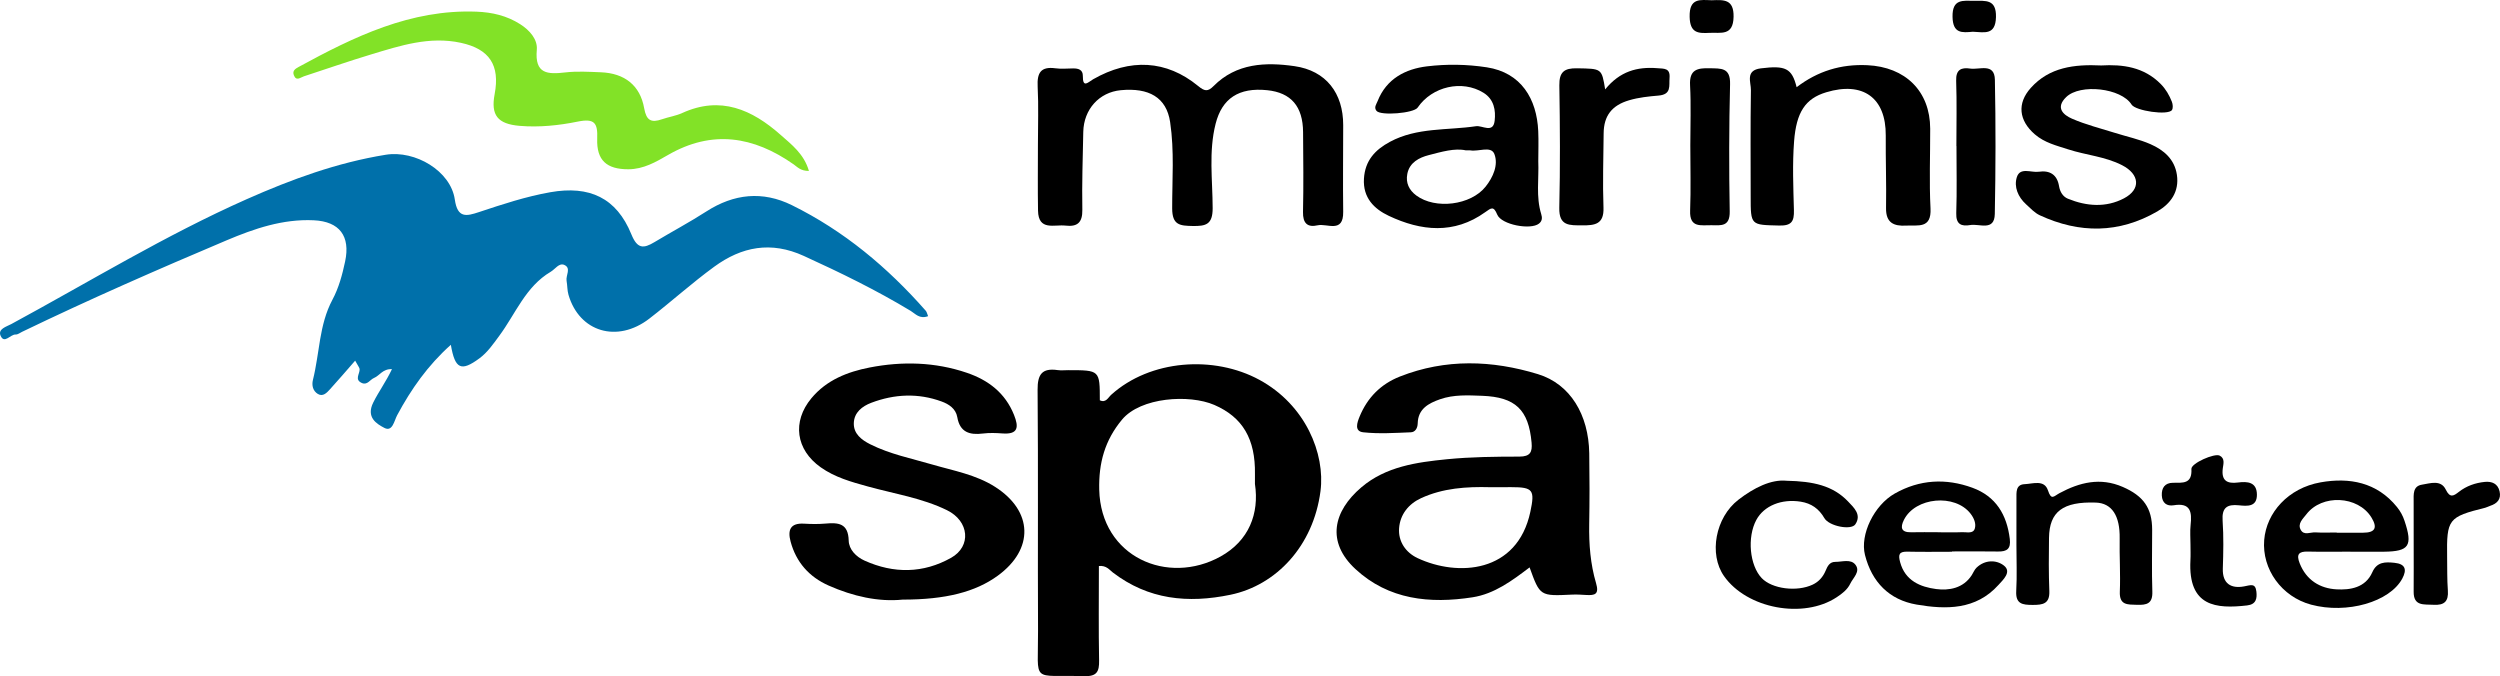 <svg xmlns="http://www.w3.org/2000/svg" xmlns:xlink="http://www.w3.org/1999/xlink" id="Layer_1" x="0px" y="0px" width="704.836px" height="190.633px" viewBox="0 0 704.836 190.633" xml:space="preserve"><path fill="#0070AA" d="M261.664,89.143c-2.434,0.885-3.569-0.683-4.911-1.493c-9.688-5.853-19.817-10.787-30.114-15.489 c-9.307-4.25-17.54-2.604-25.268,3.033c-6.304,4.599-12.116,9.864-18.3,14.636c-9.052,6.986-19.76,3.77-22.802-6.747 c-0.361-1.249-0.295-2.614-0.529-3.908c-0.276-1.523,1.399-3.596-0.66-4.491c-1.461-0.635-2.559,1.198-3.804,1.932 c-7.112,4.19-9.922,11.879-14.536,18.094c-1.694,2.281-3.267,4.619-5.586,6.328c-5.13,3.777-6.869,3.074-8.045-3.83 c-6.502,5.814-11.204,12.52-15.129,19.844c-0.866,1.617-1.313,4.787-3.619,3.584c-2.219-1.155-5.19-2.984-3.139-7.131 c1.521-3.071,3.589-5.857,5.284-9.428c-2.591-0.133-3.495,1.844-5.044,2.477c-1.157,0.474-1.888,2.123-3.46,1.422 c-2.131-0.953-0.542-2.566-0.613-3.898c-0.022-0.42-0.41-0.82-1.259-2.396c-2.576,2.943-4.794,5.557-7.107,8.083 c-0.879,0.96-1.973,2.18-3.414,1.302c-1.384-0.844-1.772-2.414-1.38-3.975c1.889-7.506,1.714-15.507,5.483-22.566 c1.811-3.392,2.794-7.056,3.594-10.826c1.507-7.111-1.556-11.256-8.846-11.596c-8.719-0.406-16.77,2.353-24.563,5.647 C44.5,75.948,25.205,84.396,6.23,93.549c-0.596,0.288-1.221,0.79-1.811,0.761c-1.498-0.074-3.175,2.741-4.239,0.376 c-0.873-1.941,1.651-2.588,2.997-3.316C25.21,79.444,46.61,66.33,69.576,56.147c12.621-5.596,25.476-10.3,39.175-12.516 c8.326-1.346,18.323,4.579,19.475,12.623c0.76,5.316,3.249,4.728,6.794,3.55c6.613-2.198,13.219-4.386,20.123-5.608 c11.046-1.955,18.677,1.587,22.859,11.863c1.692,4.158,3.419,4.067,6.537,2.192c4.843-2.912,9.846-5.57,14.594-8.625 c7.774-5.002,15.847-5.86,24.112-1.787c14.673,7.232,27,17.537,37.759,29.778C261.308,87.962,261.394,88.498,261.664,89.143z"></path><path d="M309.814,159.571c0,9.037-0.109,17.852,0.059,26.659c0.06,3.132-0.651,4.497-4.141,4.399 c-15.272-0.432-13.001,2.336-13.075-12.73c-0.112-22.65,0.076-45.303-0.124-67.951c-0.038-4.382,1.228-6.238,5.643-5.607 c0.979,0.141,1.995,0.021,2.994,0.021c8.903,0,8.903,0,8.909,8.491c1.703,0.825,2.34-0.769,3.207-1.552 c10.992-9.918,28.954-11.197,41.81-4.198c12.972,7.062,18.575,20.794,17.194,31.388c-2.01,15.416-12.465,26.506-25.363,29.188 c-12.011,2.496-23.163,1.396-33.192-6.286C312.762,160.647,311.938,159.381,309.814,159.571z M353.811,136.435 c0-1.423-0.01-2.089,0.002-2.753c0.163-9.924-3.482-16.074-11.459-19.521c-7.061-3.052-20.75-2.174-26.01,4.135 c-4.88,5.854-6.611,12.285-6.435,19.746c0.456,19.057,19.348,27.094,34.211,18.85C352.121,152.452,355.072,144.803,353.811,136.435z "></path><path d="M431.245,159.967c-4.927,3.74-9.922,7.474-16.084,8.43c-12.033,1.867-23.668,0.706-33.025-7.966 c-8.242-7.638-6.279-16.269,1.682-23.043c6.878-5.854,15.58-7.067,24.153-7.915c6.76-0.669,13.595-0.729,20.396-0.741 c3.047-0.006,3.68-1.262,3.44-3.916c-0.837-9.323-4.563-12.873-13.951-13.228c-3.999-0.149-8.019-0.369-11.854,0.973 c-3.227,1.129-6.208,2.703-6.302,6.796c-0.032,1.378-0.711,2.474-1.932,2.521c-4.475,0.179-8.999,0.481-13.425,0 c-2.6-0.282-1.706-2.783-1.017-4.453c2.198-5.327,5.966-9.143,11.354-11.268c12.887-5.08,25.999-4.627,38.925-0.672 c9.116,2.79,14.288,11.434,14.458,22.305c0.104,6.666,0.103,13.334-0.012,19.998c-0.096,5.643,0.34,11.244,1.931,16.625 c0.93,3.145-0.306,3.479-2.769,3.334c-1.328-0.08-2.664-0.172-3.99-0.107C434.173,168.075,434.174,168.086,431.245,159.967z  M420.115,137.358c-6.675-0.179-13.27,0.246-19.448,3.082c-3.601,1.652-5.925,4.648-6.215,8.471 c-0.284,3.74,1.859,6.873,5.229,8.447c11.307,5.286,28.088,4.266,31.775-13.061c1.307-6.137,0.782-6.953-5.346-6.949 C424.111,137.349,422.112,137.348,420.115,137.358z"></path><path d="M254.486,169.051c-6.761,0.695-13.984-0.908-20.888-3.973c-5.457-2.422-9.135-6.552-10.703-12.39 c-0.859-3.2-0.128-5.272,3.761-5.05c1.993,0.113,4.011,0.158,5.995-0.018c3.656-0.322,6.501-0.16,6.626,4.795 c0.063,2.492,2.065,4.558,4.474,5.643c8.246,3.713,16.544,3.622,24.407-0.797c5.77-3.243,5.105-10.352-1.171-13.418 c-7.038-3.438-14.822-4.621-22.31-6.688c-4.654-1.283-9.27-2.559-13.296-5.41c-7.014-4.97-8.092-12.856-2.639-19.442 c4.285-5.177,10.229-7.479,16.424-8.688c9.183-1.789,18.455-1.572,27.442,1.494c6.057,2.066,10.796,5.682,13.276,11.864 c1.364,3.399,1.246,5.563-3.265,5.228c-1.822-0.135-3.687-0.201-5.492,0.024c-3.767,0.472-6.501-0.349-7.234-4.61 c-0.418-2.425-2.408-3.682-4.398-4.412c-6.62-2.435-13.313-2.123-19.856,0.357c-2.568,0.975-4.83,2.729-4.922,5.725 c-0.093,3.02,2.184,4.74,4.623,5.969c5.537,2.785,11.607,3.99,17.504,5.715c6.018,1.759,12.268,2.828,17.703,6.295 c10.708,6.828,11.051,17.556,0.732,25.064C275.025,166.881,266.623,169.059,254.486,169.051z"></path><path d="M292.627,40.898c-0.003-5.497,0.207-11.005-0.075-16.487c-0.197-3.838,0.856-5.717,4.982-5.16 c1.637,0.221,3.327,0.062,4.992,0.038c1.489-0.021,2.781,0.353,2.761,2.096c-0.044,3.634,1.538,1.744,2.91,0.959 c10.409-5.955,20.654-5.424,29.562,1.873c1.835,1.504,2.728,1.72,4.403,0.031c6.421-6.465,14.666-6.763,22.803-5.599 c8.939,1.278,13.735,7.652,13.729,16.602c-0.005,8.162-0.105,16.325-0.001,24.486c0.078,6.148-4.545,3.175-7.208,3.784 c-2.871,0.657-4.197-0.589-4.123-3.776c0.175-7.49,0.067-14.989,0.021-22.483c-0.047-7.274-3.382-11.139-10.11-11.835 c-8.02-0.83-12.736,2.336-14.544,9.448c-2.003,7.887-0.852,15.88-0.838,23.804c0.009,4.571-1.851,5.104-5.622,5.034 c-3.597-0.065-5.782-0.222-5.791-4.951c-0.014-8.094,0.638-16.174-0.576-24.333c-1.044-7.021-6.034-9.745-13.91-9.002 c-6.083,0.573-10.453,5.389-10.58,11.764c-0.146,7.318-0.396,14.642-0.264,21.957c0.063,3.614-1.415,4.847-4.73,4.457 c-3.144-0.369-7.66,1.582-7.762-4.216C292.547,53.227,292.63,47.062,292.627,40.898z"></path><path fill="#82E227" d="M228.062,48.192c-2.361,0.018-3.245-1.11-4.307-1.854c-11.303-7.922-22.975-9.845-35.456-2.625 c-3.404,1.97-6.881,3.992-11.117,4.009c-6.09,0.023-9.034-2.47-8.808-8.645c0.161-4.384-0.705-5.765-5.512-4.788 c-5.31,1.079-10.836,1.66-16.347,1.196c-6.226-0.524-8.183-3.004-7.056-8.954c1.546-8.161-1.473-12.711-9.519-14.459 c-8.853-1.923-17.107,0.8-25.362,3.29c-6.342,1.912-12.602,4.099-18.899,6.156c-0.997,0.325-2.157,1.481-2.843-0.342 c-0.454-1.208,0.404-1.78,1.334-2.287c15.685-8.557,31.61-16.316,50.183-15.597c4.396,0.17,8.523,1.123,12.29,3.519 c2.713,1.724,4.964,4.315,4.7,7.224c-0.624,6.889,3.061,6.955,8.072,6.382c3.286-0.377,6.654-0.167,9.979-0.037 c6.672,0.26,11.075,3.658,12.221,10.143c0.622,3.519,2.02,4.144,5.027,3.099c1.876-0.651,3.902-0.938,5.693-1.755 c10.819-4.938,19.695-0.961,27.729,6.146C223.157,40.749,226.672,43.377,228.062,48.192z"></path><path d="M433.694,45.452c0.208,4.97-0.69,9.998,0.825,14.899c0.307,0.987,0.332,1.934-0.625,2.691 c-2.354,1.867-10.592,0.326-11.77-2.533c-1.023-2.484-1.678-1.917-3.413-0.673c-8.771,6.286-18.057,5.317-27.164,1.016 c-4.125-1.948-7.331-5.082-7.003-10.486c0.311-5.105,3.137-8.132,7.344-10.391c7.629-4.095,16.117-3.185,24.249-4.392 c1.784-0.266,4.836,2.089,5.257-1.517c0.345-2.938-0.155-6.06-3.148-7.914c-6.002-3.719-14.478-1.807-18.564,4.185 c-1.089,1.596-10.462,2.352-11.599,0.917c-0.79-0.996-0.045-1.833,0.313-2.745c2.486-6.339,7.902-9.081,13.932-9.806 c5.517-0.664,11.188-0.597,16.851,0.273c9.688,1.489,14.099,8.887,14.503,17.979C433.808,39.783,433.701,42.62,433.694,45.452z  M413.263,42.389c-3.135-0.692-6.863,0.418-10.489,1.354c-2.623,0.678-5.393,2.046-6.008,5.296 c-0.477,2.514,0.479,4.545,2.534,6.073c5.371,3.991,15.347,2.759,19.52-2.464c2.167-2.712,3.664-6.18,2.5-9.208 c-0.929-2.412-4.479-0.613-6.818-1.047C414.34,42.363,414.169,42.389,413.263,42.389z"></path><path d="M506.532,24.585c5.955-4.545,12.504-6.548,19.92-6.205c10.729,0.497,17.712,7.289,17.738,17.911 c0.02,7.487-0.299,14.99,0.089,22.457c0.304,5.858-3.583,4.664-6.854,4.857c-3.496,0.207-5.754-0.785-5.683-4.939 c0.117-6.817-0.135-13.64-0.083-20.459c0.082-10.67-6.436-15.308-16.78-12.191c-5.914,1.781-8.428,5.634-9.062,13.801 c-0.5,6.45-0.22,12.974-0.051,19.458c0.08,3.092-0.613,4.403-4.129,4.316c-8.057-0.198-8.063,0.012-8.063-8.216 c-0.001-9.983-0.092-19.969,0.066-29.949c0.036-2.262-1.672-5.602,2.813-6.154C503.372,18.421,505.194,19.196,506.532,24.585z"></path><path d="M592.401,18.455c6.057-0.347,12.006,0.412,16.771,5.214c1.451,1.463,2.422,3.168,3.153,5.016 c0.274,0.696,0.385,1.803,0.016,2.344c-1.075,1.576-10.266,0.241-11.381-1.546c-2.901-4.652-14.469-5.966-18.438-2.106 c-3.09,3.001-0.807,5.015,1.631,6.079c3.908,1.707,8.112,2.741,12.201,4.032c3.316,1.048,6.774,1.765,9.937,3.159 c3.717,1.64,6.788,4.188,7.449,8.634c0.716,4.809-1.795,8.17-5.527,10.33c-10.771,6.234-21.938,6.273-33.139,1.077 c-1.453-0.675-2.636-1.983-3.859-3.091c-2.271-2.057-3.46-4.918-2.601-7.643c0.917-2.904,4.044-1.223,6.188-1.534 c3.105-0.451,5.178,0.806,5.713,4.062c0.264,1.598,1.077,2.96,2.486,3.537c5.261,2.153,10.75,2.571,15.833-0.106 c4.815-2.537,4.422-6.783-0.55-9.337c-4.771-2.451-10.167-2.833-15.186-4.462c-3.285-1.067-6.681-1.866-9.438-4.261 c-4.456-3.871-5.057-8.676-1.11-13.069C577.807,18.931,584.817,18.097,592.401,18.455z"></path><path d="M550.329,155.559c-4.163,0-8.329,0.074-12.49-0.027c-2.392-0.063-2.729,0.747-2.124,2.977 c1.429,5.261,5.735,6.98,10.135,7.562c3.625,0.478,7.668-0.192,10.063-3.931c0.447-0.698,0.756-1.534,1.336-2.09 c2.391-2.289,5.617-2.248,7.729-0.592c2.272,1.783-0.267,4.037-1.548,5.461c-6.361,7.074-14.779,6.957-23.089,5.529 c-7.689-1.322-12.594-6.318-14.537-13.98c-1.456-5.741,2.558-14.02,8.393-17.321c7.032-3.979,14.425-4.358,21.895-1.631 c6.623,2.419,9.72,7.61,10.541,14.456c0.332,2.77-0.804,3.564-3.313,3.521c-4.329-0.078-8.66-0.021-12.99-0.021 C550.329,155.5,550.329,155.529,550.329,155.559z M546.285,150.051c0,0.007,0,0.012,0,0.017c2.325,0,4.652,0.073,6.974-0.028 c1.246-0.057,3.043,0.539,3.513-1.047c0.404-1.373-0.226-2.9-1.188-4.152c-4.396-5.715-15.608-4.692-18.809,1.748 c-1.063,2.138-0.788,3.537,2.041,3.477C541.304,150.008,543.795,150.051,546.285,150.051z"></path><path d="M662.654,155.534c-3.998,0-7.998,0.073-11.993-0.025c-2.607-0.065-3.277,0.814-2.305,3.293 c1.872,4.773,5.75,7.101,10.38,7.355c3.875,0.213,8.172-0.441,10.105-4.83c1.323-3.002,3.728-2.912,6.265-2.647 c2.999,0.313,3.57,1.853,2.184,4.437c-3.538,6.59-15.601,10.067-25.707,7.359c-8.284-2.219-13.909-9.98-13.227-18.251 c0.635-7.694,6.745-14.614,15.905-16.237c8.065-1.43,15.861-0.063,21.535,6.967c0.963,1.193,1.636,2.432,2.121,3.883 c2.352,7.035,1.337,8.627-5.77,8.709c-3.164,0.035-6.33,0.006-9.495,0.006C662.654,155.543,662.654,155.54,662.654,155.534z  M658.771,150.129c0,0.021,0,0.041,0,0.062c2.487,0,4.977,0.003,7.465-0.001c3.431-0.005,4.135-1.404,2.338-4.322 c-3.764-6.107-13.939-6.641-18.354-0.834c-0.94,1.237-2.553,2.592-1.544,4.381c0.919,1.629,2.729,0.588,4.129,0.682 C654.785,150.228,656.782,150.129,658.771,150.129z"></path><path d="M568.5,153.649c-0.002-4.324-0.017-8.648,0.005-12.975c0.009-1.811-0.271-4.068,2.316-4.172 c2.31-0.092,5.547-1.359,6.571,1.76c0.955,2.906,1.631,1.646,3.258,0.771c5.651-3.031,11.482-4.519,17.845-1.746 c5.748,2.506,8.27,5.883,8.272,12.08c0.005,5.822-0.142,11.649,0.052,17.465c0.111,3.375-1.597,3.774-4.327,3.686 c-2.646-0.087-5.001,0.171-4.839-3.736c0.205-4.98-0.134-9.979-0.045-14.965c0.113-6.389-2.176-9.97-6.729-10.123 c-9.26-0.313-13.092,2.535-13.193,9.953c-0.069,4.988-0.105,9.984,0.093,14.969c0.145,3.629-1.819,3.938-4.718,3.932 c-2.883-0.006-4.821-0.268-4.615-3.932C568.688,162.305,568.502,157.972,568.5,153.649z"></path><path d="M452.55,25.206c4.171-5.135,9.063-6.423,14.675-5.981c1.973,0.154,3.702-0.071,3.478,2.745 c-0.181,2.238,0.61,4.655-3.112,4.978c-2.741,0.237-5.517,0.509-8.279,1.32c-4.904,1.439-7.142,4.404-7.188,9.299 c-0.065,6.988-0.3,13.985-0.046,20.964c0.171,4.696-2.413,5.03-5.987,5.006c-3.546-0.024-6.595,0.267-6.474-4.955 c0.269-11.485,0.206-22.983,0.015-34.472c-0.063-3.801,1.367-4.925,4.985-4.856C451.572,19.382,451.575,19.229,452.55,25.206z"></path><path d="M503.718,135.542c7.445,0.152,13.044,1.344,17.328,5.855c1.636,1.725,3.857,3.706,2.038,6.426 c-1.173,1.754-7.402,0.537-8.727-1.74c-1.551-2.664-3.665-4.16-6.66-4.641c-5.402-0.867-10.374,1.141-12.531,5.145 c-2.634,4.887-1.892,12.832,1.531,16.412c2.904,3.039,9.902,3.933,14.354,1.83c1.736-0.82,2.913-2.174,3.647-3.916 c0.534-1.267,1.118-2.509,2.731-2.5c1.947,0.01,4.36-0.896,5.681,0.803c1.492,1.923-0.644,3.64-1.455,5.336 c-0.809,1.687-2.285,2.811-3.833,3.832c-9.405,6.214-25.346,3.222-31.776-5.979c-4.308-6.161-2.439-16.493,4.066-21.509 C494.518,137.5,499.369,135.088,503.718,135.542z"></path><path d="M617.572,153.504c0-1.832-0.163-3.684,0.035-5.494c0.396-3.639,0.029-6.35-4.765-5.557c-1.934,0.318-3.25-0.654-3.351-2.738 c-0.105-2.155,0.846-3.582,3.147-3.604c2.72-0.026,5.436,0.419,5.195-3.897c-0.09-1.613,6.505-4.494,7.954-3.766 c1.556,0.781,1.064,2.346,0.904,3.532c-0.476,3.494,1.137,4.474,4.29,4.054c2.702-0.359,5.297-0.113,5.321,3.418 c0.025,3.506-2.73,3.256-5.06,3.012c-3.342-0.352-4.862,0.645-4.61,4.33c0.308,4.479,0.208,8.996,0.059,13.49 c-0.146,4.35,2.396,5.69,5.943,5.047c1.899-0.345,3.242-1.019,3.521,1.465c0.215,1.908-0.047,3.6-2.615,3.894 c-8.719,0.996-16.659,0.371-15.984-12.685C617.64,156.508,617.572,155.004,617.572,153.504z"></path><path d="M551.573,41.18c0-6.145,0.146-12.294-0.063-18.432c-0.105-3.148,1.468-3.791,3.958-3.415 c2.605,0.395,6.862-1.697,6.959,3.154c0.251,12.61,0.221,25.231-0.024,37.842c-0.097,4.969-4.359,2.669-6.918,3.118 c-2.482,0.436-4.053-0.176-3.948-3.337c0.207-6.304,0.062-12.62,0.062-18.931C551.59,41.18,551.581,41.18,551.573,41.18z"></path><path d="M476.559,40.952c-0.001-5.651,0.227-11.315-0.072-16.952c-0.233-4.406,2.083-4.851,5.55-4.756 c3.162,0.086,5.847-0.256,5.729,4.47c-0.298,11.96-0.314,23.935-0.099,35.896c0.078,4.283-2.357,3.947-5.118,3.886 c-2.912-0.065-6.231,0.884-6.044-4.095C476.735,53.259,476.56,47.102,476.559,40.952z"></path><path d="M680.5,153.375c-0.004-3.985,0.012-7.972-0.01-11.957c-0.012-2.019-0.249-4.371,2.356-4.777 c2.304-0.359,5.313-1.475,6.708,1.4c1.196,2.463,2.227,1.771,3.685,0.635c2.157-1.682,4.659-2.551,7.332-2.813 c1.977-0.194,3.653,0.486,4.148,2.664c0.499,2.199-0.661,3.435-2.651,4.083c-0.475,0.154-0.914,0.422-1.395,0.54 c-10.435,2.603-10.899,3.197-10.744,13.933c0.046,3.14-0.019,6.287,0.209,9.412c0.227,3.09-1.05,4.203-4.053,4.016 c-2.648-0.166-5.623,0.49-5.591-3.682C680.529,162.342,680.503,157.859,680.5,153.375z"></path><path d="M482.595,0.072c3.443-0.139,6.256-0.316,6.16,4.675c-0.104,5.501-3.636,4.352-6.771,4.518 c-3.226,0.171-5.513,0.072-5.616-4.521C476.245-0.727,479.453-0.003,482.595,0.072z"></path><path d="M556.215,8.948c-3.03,0.279-5.637,0.564-5.728-4.195c-0.101-5.177,2.991-4.534,6.136-4.521 c3.153,0.015,6.238-0.534,6.11,4.585C562.602,10.07,559.389,9.079,556.215,8.948z"></path></svg>